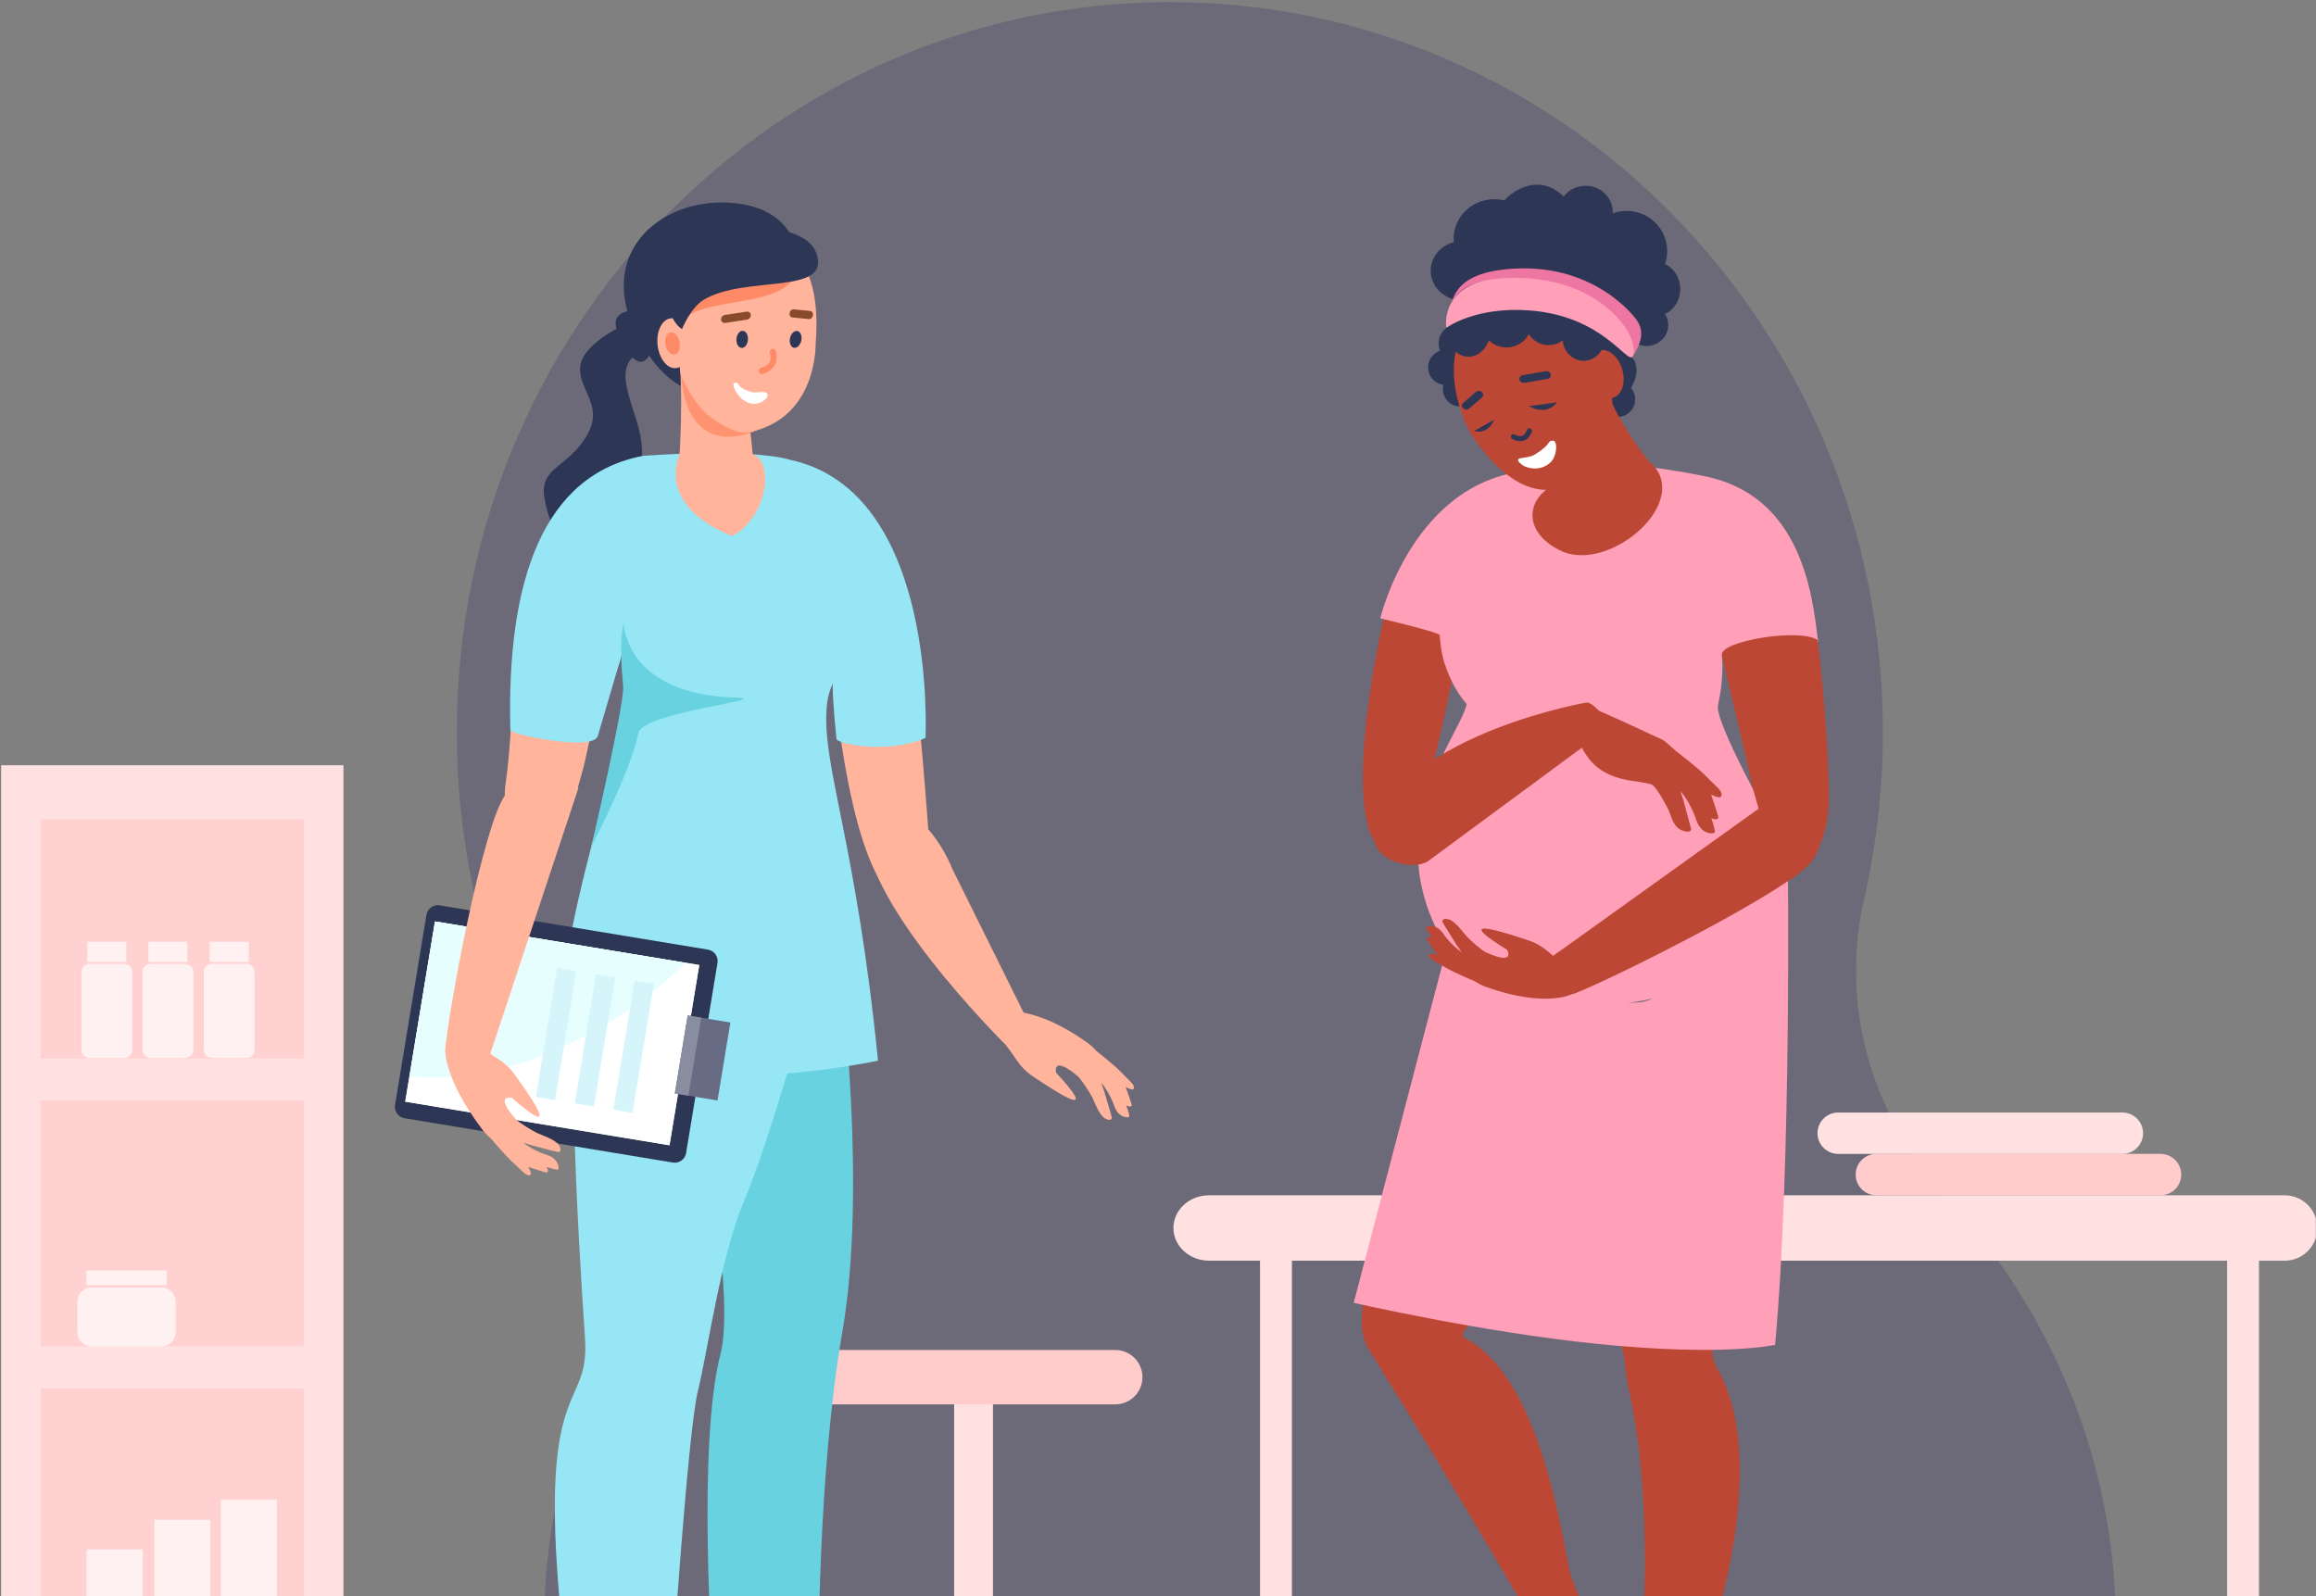 <svg width="737" height="508" viewBox="0 0 737 508" fill="none" xmlns="http://www.w3.org/2000/svg">
<rect x="0" y="0" width="737" height="508" fill="#808080" stroke="none"/>
<g clip-path="url(#clip0_3_5158)">
<mask id="mask0_3_5158" style="mask-type:luminance" maskUnits="userSpaceOnUse" x="-10" y="-98" width="751" height="610">
<path d="M740.71 -97.51H-9.29V511.49H740.71V-97.51Z" fill="white"/>
</mask>
<g mask="url(#mask0_3_5158)">
<path opacity="0.2" d="M618.08 379.16C595.11 354.07 585.63 319.27 593.21 286.11C597.11 269.05 599.18 251.27 599.18 232.99C599.18 104.69 497.59 0.68 372.27 0.68C246.95 0.68 145.36 104.69 145.36 232.99C145.36 280.43 159.25 324.54 183.09 361.3C197.93 384.18 200.72 412.98 189.78 437.97C179.04 462.5 173.15 489.15 173.15 517.01C173.15 638.49 285.11 736.97 423.21 736.97C561.31 736.97 673.27 638.49 673.27 517.01C673.27 464.82 652.6 416.87 618.08 379.16Z" fill="#21145F"/>
<mask id="mask1_3_5158" style="mask-type:luminance" maskUnits="userSpaceOnUse" x="-493" y="16" width="1293" height="495">
<path d="M799.88 16.98H-492.56V510.98H799.88V16.98Z" fill="white"/>
</mask>
<g mask="url(#mask1_3_5158)">
<mask id="mask2_3_5158" style="mask-type:luminance" maskUnits="userSpaceOnUse" x="-24" y="29" width="762" height="562">
<path d="M737.42 29.38V590.32H-23.56V29.38" fill="white"/>
</mask>
<g mask="url(#mask2_3_5158)">
<path d="M109.29 243.55H0.36V539.69H109.29V243.55Z" fill="#FFE1E1"/>
<path d="M96.73 260.8H12.92V522.46H96.73V260.8Z" fill="#FFD1D1"/>
<path d="M100.62 336.88H10.41V350.24H100.62V336.88Z" fill="#FFE1E1"/>
<path d="M101.12 428.48H10.91V441.84H101.12V428.48Z" fill="#FFE1E1"/>
<path d="M687.52 380.41H597.1C593.46 380.41 590.51 377.46 590.51 373.82C590.51 370.18 593.46 367.23 597.1 367.23H687.52C691.16 367.23 694.11 370.18 694.11 373.82C694.11 377.46 691.16 380.41 687.52 380.41Z" fill="#FFCBCB"/>
<path d="M675.38 367.24H584.96C581.32 367.24 578.37 364.29 578.37 360.65C578.37 357.01 581.32 354.07 584.96 354.07H675.38C679.02 354.07 681.97 357.02 681.97 360.65C681.97 364.28 679.02 367.24 675.38 367.24Z" fill="#FFE1E1"/>
<path d="M737.42 390.81C737.42 385.06 732.76 380.41 727.02 380.41H384.72C381.59 380.41 378.76 381.57 376.72 383.46C374.67 385.34 373.41 387.94 373.41 390.82C373.41 396.56 378.48 401.22 384.73 401.22H727.03C732.78 401.22 737.43 396.56 737.43 390.82" fill="#FFE1E1"/>
<path d="M315.98 438.3H303.63V531.94H315.98V438.3Z" fill="#FFE1E1"/>
<path d="M264.72 429.65H354.9C359.68 429.65 363.55 433.52 363.55 438.3C363.55 443.08 359.68 446.95 354.9 446.95H264.72C259.94 446.95 256.07 443.08 256.07 438.3C256.07 433.52 259.94 429.65 264.72 429.65Z" fill="#FFCBCB"/>
<path d="M256.76 490.12C256.76 490.12 250.88 547.9 272.37 559.7C291.74 570.34 297.76 560.6 299.61 568.14C300.36 571.19 294.72 574.55 289.95 577.05C280.48 582.01 274.36 581.96 265.35 579.11C249.67 574.15 246.76 577.78 241.32 575.22C235.56 572.52 230.15 568.07 234.14 561.09C240.73 549.54 238.8 540.39 231.62 510.48L241.53 515.67L256.76 490.11V490.12Z" fill="#FF997B"/>
<path d="M267.74 312.98C267.74 312.98 275.93 378.51 268.05 423.88C260.17 469.25 260.49 529.74 260.49 529.74H226.78C226.78 529.74 221.77 459.87 229.3 430.82C233.71 413.81 224.26 361.51 224.26 361.51L208.19 317.72L267.73 312.99L267.74 312.98Z" fill="#68D2E0"/>
<path d="M198.43 103.48C198.43 103.48 184.57 109.78 184.57 117.34C184.57 124.9 192.45 129.31 186.46 139.08C180.47 148.85 171.65 148.85 173.23 158.3C174.8 167.75 179.69 176.84 184.26 175.94C198.75 173.1 205.68 155.46 204.11 140.65C203.1 131.17 194.76 118.73 201.96 113.15C209.15 107.57 198.44 103.48 198.44 103.48" fill="#2E3656"/>
<path d="M195.45 202.06C194.06 208.34 188.01 233.21 186.34 241.39C184.98 248.06 176.35 276.3 173.77 274.78C171.82 273.63 158.42 265.11 160.95 248.87C163.23 234.24 163.85 197.7 164.58 197.16C169.98 193.11 196.46 197.48 195.45 202.07" fill="#FFB49B"/>
<path d="M236.55 65.04C211.8 60.67 186.46 80.47 204.73 110.41C234.34 158.93 280.58 72.82 236.55 65.04Z" fill="#2E3656"/>
<path d="M291.38 216.59C291.38 216.59 295.84 264.53 295.94 274.18C296.08 288.2 287.03 290.15 281.53 282.53C269.09 265.26 265.31 215.96 265.31 215.96C265.31 215.96 280.17 212.49 291.38 216.6" fill="#FFB49B"/>
<path d="M294.52 234.85C282.76 240.08 266.32 236.75 266.17 235.17C263.96 212.49 265.22 215.32 267.12 204.3C269.01 216.27 263.77 214.68 263.02 225.72C261.76 244.31 272.47 268.25 279.4 337.56C279.4 337.56 250.24 344.07 215.71 342.38C189.88 341.12 176.52 339.44 176.69 336.61C180.47 274.83 201.7 241.6 199.58 203.13C199.55 202.63 194.06 221.04 190.23 234.22C188.73 239.39 161.77 233.47 162.41 232.43C161.15 184.54 172.94 151.05 204.72 145.06C241.17 142.57 251.35 146.32 251.35 146.32C298.61 156.4 294.51 234.85 294.51 234.85" fill="#96E6F5"/>
<path d="M224.79 158.04C219.2 158.36 215.6 152.25 216.07 147.59C216.07 147.59 217.84 124.1 215.71 110.41C215.53 109.24 236.43 119.7 236.43 119.7L237.43 126.98C237.43 126.98 240.08 145.61 239.7 149.79C239.07 156.72 224.79 158.04 224.79 158.04Z" fill="#FFB49B"/>
<path d="M216.64 117.26C216.64 117.13 225.37 138.78 242.85 135.61C245.21 135.18 218.04 151.17 216.64 117.26Z" fill="#FF9271"/>
<path d="M223.64 130.57C219.67 126.28 216.79 120.14 216.44 118.46L215.12 103.2C215.89 89.12 226.79 77.28 240.81 76.81C254.83 76.33 261.25 88.48 259.55 109.46C259.55 109.46 260.18 133.4 238.01 137.61C233.98 138.37 226.42 133.58 223.64 130.57Z" fill="#FFB49B"/>
<path d="M244.92 117.97C244.29 118.4 243.51 118.74 242.6 119.01C242.04 119.17 241.48 118.76 241.44 118.14C241.4 117.66 241.7 117.22 242.14 117.1C243.53 116.72 244.45 116.15 244.88 115.4C245.3 114.67 245.34 113.67 245 112.35C244.88 111.87 245.08 111.37 245.5 111.16L245.62 111.1C246.14 110.85 246.74 111.17 246.88 111.76C247.32 113.58 247.19 115.08 246.48 116.3C246.1 116.95 245.59 117.5 244.91 117.95" fill="#FF8A67"/>
<path d="M213.02 101.39C215.75 100.71 218.53 103.67 219.24 108.01C219.94 112.34 218.3 116.4 215.57 117.08C212.84 117.76 210.06 114.8 209.35 110.46C208.65 106.13 210.29 102.07 213.02 101.39Z" fill="#FFB49B"/>
<path d="M211.85 110.03C212.32 111.94 213.68 113.17 214.88 112.78C216.08 112.38 216.66 110.51 216.19 108.6C215.72 106.69 214.36 105.46 213.16 105.85C211.96 106.25 211.38 108.12 211.85 110.03Z" fill="#FF8A67"/>
<path d="M253.84 83.98C253.31 98.76 226.01 93.55 216.72 101.91C216.25 102.33 213.85 88.81 221.62 82.34C232.7 73.1 254.31 71.04 253.84 83.98Z" fill="#FF8A67"/>
<path d="M259.87 80.8C264.34 94.11 237.12 87.45 223.92 95.42C219.74 97.95 217.03 104.74 217.03 104.74C213.69 102.77 208.21 93.21 219.98 81.45C231.12 70.33 256.28 70.1 259.87 80.79" fill="#2E3656"/>
<path d="M230.83 102.78L237.72 101.72C238.43 101.61 238.98 100.95 238.93 100.25C238.89 99.55 238.27 99.07 237.56 99.18L230.67 100.24C229.96 100.35 229.41 101.01 229.46 101.71C229.5 102.41 230.12 102.89 230.83 102.78Z" fill="#874B2B"/>
<path d="M252.12 101.03L257.43 101.55C258.01 101.61 258.57 101.1 258.68 100.42L258.7 100.31C258.81 99.63 258.42 99.03 257.84 98.97L252.53 98.45C251.95 98.39 251.39 98.9 251.28 99.58L251.26 99.69C251.15 100.37 251.54 100.97 252.12 101.03Z" fill="#874B2B"/>
<path d="M216.39 144.12L229.49 150.7C229.87 150.7 235.78 144.06 238.76 144.43C246.32 145.38 245.06 163.96 233.09 170.58C233.09 170.58 209.15 162.7 216.39 144.12Z" fill="#FFB49B"/>
<path d="M268.37 206.5C268.37 206.5 265.2 218.17 254.72 222.61C254.28 222.8 260.39 224.03 262.7 220.87C266.96 215.06 268.37 206.5 268.37 206.5Z" fill="#96E6F5"/>
<path d="M198.43 198.31C198.43 198.31 198.75 220.99 234.03 222.01C247.63 222.4 204.42 226.67 203.16 233.26C200.91 245.06 188.15 269.51 188.15 269.51C188.15 269.51 198.85 223.67 198.3 218.28C196.86 203.98 198.43 198.31 198.43 198.31Z" fill="#68D2E0"/>
<path d="M303.13 276.7L327.48 325.8C329.08 330.84 319.86 332.74 319.1 331.57C321.14 333.53 271.08 284.56 275.71 260.93C277.89 249.79 295.05 256.97 303.13 276.7Z" fill="#FFB49B"/>
<path d="M318.73 331.02C316.78 328.82 310.15 322.18 319.97 322C319.97 322 329.44 320.1 345.87 331.73C346.36 332.08 347.63 333.03 348.9 334.47C350.09 335.41 354.88 339.24 356.76 341.23C359.59 344.24 361.2 345.18 360.79 346.43C360.6 347.02 359.55 346.66 358.21 345.93C359.11 348.47 360.18 351.52 360.17 351.7C360.15 351.99 359.84 352.52 358.39 351.79C359.11 353.8 359.55 355.31 359.31 355.45C358.46 355.94 355.79 355.3 354.7 352.27C353.56 349.1 352.1 346.6 350.5 344.65C350.81 345.85 351.25 346.91 351.25 346.91C351.25 346.91 353.83 355.41 353.81 355.73C353.79 356.05 353.4 356.98 351.56 355.89C349.72 354.8 348.18 350.42 347.57 349.21C346.73 347.55 343.95 343.33 342.94 342.48C337.99 338.34 335.49 338.07 336.05 341.4C348.11 354.37 341.25 351.02 328.97 342.76C323.57 339.13 323.62 336.52 318.74 331.03" fill="#FFB49B"/>
<path d="M244.18 126.24C243.98 126.96 240.78 130.26 236.58 127.35C234.47 125.89 232.38 121.92 233.89 121.81C235.84 121.67 233.56 123.28 239.63 124.86C240.81 125.17 244.86 123.82 244.18 126.24Z" fill="white"/>
<path d="M186.15 310.78C179.22 314.88 183.94 393.32 186.15 425.77C187.9 451.55 168.51 434.59 180.48 531.94H213.88C213.88 531.94 218.91 455.52 222.07 442.78C225.23 430.04 229.28 399.81 236.88 381.98C245.07 362.76 259.25 311.72 259.25 311.72L186.16 310.77L186.15 310.78Z" fill="#96E6F5"/>
<path d="M251.4 107.63C251.08 109.1 251.63 110.47 252.62 110.68C253.61 110.89 254.67 109.87 254.98 108.4C255.3 106.93 254.75 105.56 253.76 105.35C252.77 105.14 251.71 106.16 251.4 107.63Z" fill="#2E3656"/>
<path d="M234.36 107.86C234.24 109.36 234.96 110.64 235.97 110.72C236.98 110.8 237.89 109.65 238.01 108.15C238.13 106.65 237.41 105.37 236.4 105.29C235.39 105.21 234.48 106.36 234.36 107.86Z" fill="#2E3656"/>
<path d="M201.27 98.75C201.27 98.75 195.6 99.07 195.91 103.16C196.22 107.26 201.46 117.01 205.05 114.82C210.72 111.35 201.27 98.75 201.27 98.75Z" fill="#2E3656"/>
<path d="M128.73 355.89L214.11 369.99C216.11 370.32 218 368.97 218.33 366.97L228.32 306.45C228.65 304.45 227.3 302.56 225.3 302.23L139.92 288.13C137.92 287.8 136.03 289.15 135.7 291.15L125.71 351.67C125.38 353.67 126.73 355.56 128.73 355.89Z" fill="#2E3656"/>
<path d="M138.399 293.238L128.935 350.592L213.028 364.468L222.492 307.114L138.399 293.238Z" fill="white"/>
<path d="M222.54 307.15L213.07 364.51L128.98 350.63L130.33 342.45L138.45 293.27L218.2 306.44L222.54 307.15Z" fill="white"/>
<path d="M218.838 323.173L214.742 347.998L228.328 350.24L232.425 325.415L218.838 323.173Z" fill="#676C84"/>
<path d="M218.85 323.173L214.754 347.997L219.066 348.709L223.162 323.884L218.85 323.173Z" fill="#898DA0"/>
<path d="M718.86 395.12H708.72V574.29H718.86V395.12Z" fill="#FFE1E1"/>
<path d="M411.11 395.12H400.97V574.29H411.11V395.12Z" fill="#FFE1E1"/>
<path d="M218.2 306.44C213.89 310.61 209.17 314.62 204.08 318.39C179.14 336.89 151.4 345.22 130.33 342.45L138.45 293.27L218.2 306.44Z" fill="#E6FFFE"/>
<path d="M151.94 332.4C149.68 330.52 141.58 324.72 141.71 334.53C141.71 334.53 141.36 343.44 153.5 359.5C153.86 359.98 154.85 361.22 156.33 362.45C157.31 363.61 161.28 368.28 163.34 370.09C166.44 372.82 167.43 374.4 168.67 373.95C169.26 373.74 168.86 372.7 168.09 371.39C170.65 372.21 173.74 373.18 173.92 373.16C174.21 373.13 174.73 372.81 173.95 371.38C175.98 372.04 177.5 372.43 177.63 372.18C178.09 371.32 177.37 368.66 174.31 367.67C171.11 366.63 168.56 365.25 166.56 363.71C167.77 363.99 168.84 364.39 168.84 364.39C168.84 364.39 177.41 366.71 177.73 366.67C178.05 366.64 178.97 366.22 177.82 364.42C176.67 362.62 172.24 361.21 171.02 360.64C169.34 359.85 165.03 357.2 164.15 356.22C159.86 351.4 159.51 348.91 162.86 349.37C176.2 361.02 172.64 354.27 163.99 342.25C160.19 336.97 157.59 337.1 151.94 332.39" fill="#FFB49B"/>
<path d="M184.06 250.78L156.19 334.85C155.43 338.6 146.87 357.08 141.71 334.54C142.21 323.51 153.96 261.29 160.94 252.82C172.21 239.15 184.05 250.79 184.05 250.79" fill="#FFB49B"/>
<path d="M39.49 336.72H28.49C27.05 336.72 25.89 335.56 25.89 334.12V309.35C25.89 307.91 27.05 306.75 28.49 306.75H39.49C40.93 306.75 42.09 307.91 42.09 309.35V334.12C42.09 335.56 40.93 336.72 39.49 336.72Z" fill="#FFF1F1"/>
<path d="M40.2 299.72H27.78V306.2H40.2V299.72Z" fill="#FFF1F1"/>
<path d="M58.93 336.72H47.93C46.49 336.72 45.33 335.56 45.33 334.12V309.35C45.33 307.91 46.49 306.75 47.93 306.75H58.93C60.37 306.75 61.53 307.91 61.53 309.35V334.12C61.53 335.56 60.37 336.72 58.93 336.72Z" fill="#FFF1F1"/>
<path d="M59.64 299.72H47.22V306.2H59.64V299.72Z" fill="#FFF1F1"/>
<path d="M78.44 336.72H67.44C66 336.72 64.84 335.56 64.84 334.12V309.35C64.84 307.91 66 306.75 67.44 306.75H78.44C79.88 306.75 81.04 307.91 81.04 309.35V334.12C81.04 335.56 79.88 336.72 78.44 336.72Z" fill="#FFF1F1"/>
<path d="M79.15 299.72H66.73V306.2H79.15V299.72Z" fill="#FFF1F1"/>
<path d="M51.3 428.54H29.23C26.69 428.54 24.63 426.48 24.63 423.94V414.31C24.63 411.77 26.69 409.71 29.23 409.71H51.3C53.84 409.71 55.9 411.77 55.9 414.31V423.94C55.9 426.48 53.84 428.54 51.3 428.54Z" fill="#FFF1F1"/>
<path d="M53.04 404.32H27.48V409.03H53.04V404.32Z" fill="#FFF1F1"/>
<path d="M88.11 477.31H70.28V522.38H88.11V477.31Z" fill="#FFF1F1"/>
<path d="M66.92 483.7H49.09V522.38H66.92V483.7Z" fill="#FFF1F1"/>
<path d="M45.4 493.12H27.57V522.38H45.4V493.12Z" fill="#FFF1F1"/>
<path d="M189.681 310.064L182.898 351.168L189.006 352.176L195.788 311.071L189.681 310.064Z" fill="#D5F5FB"/>
<path d="M177.314 308.016L170.532 349.121L176.639 350.128L183.422 309.024L177.314 308.016Z" fill="#D5F5FB"/>
<path d="M201.965 312.088L195.182 353.192L201.29 354.2L208.072 313.096L201.965 312.088Z" fill="#D5F5FB"/>
<path d="M483.14 508.35C483.14 508.35 499.15 531.76 499.11 555.59C499.08 575.87 488.4 576.3 493.6 581.18C495.7 583.15 500.93 580.16 505.08 577.46C513.31 572.11 517.34 567.5 519.12 559.01C522.21 544.23 525.12 543.23 525.52 537.73C525.95 531.9 523.61 529.69 517.45 525.62C506.64 518.5 505.99 518.16 499.59 500.62L483.14 508.34V508.35Z" fill="#BB4734"/>
<path d="M501.31 508.78C503.88 518.62 489.52 519.33 489.52 519.33C489.52 519.33 465.31 477.12 435.51 429.32C426.59 415.01 446.28 378.97 467.08 344.43L502.89 365.98C482.31 412.29 461.8 423.58 466.03 425.78C492.02 439.29 497.58 494.5 501.31 508.78Z" fill="#BB4734"/>
<path d="M479.2 577.61C480.4 569.97 487.2 579.12 505.51 566.92C516.71 559.46 521 539.52 522.6 523.13C522.99 517 523.38 508.51 523.42 498.8C523.49 481.34 522.41 459.93 518.11 441.22C517.29 437.67 517.34 433.98 516.53 430.44C505.66 383.08 500.39 366.01 519.32 339.31C527.23 343.9 543.18 329.43 553.9 346.9C557.27 412.37 539.83 423.91 546.32 435.22C563.19 464.62 546.53 516.47 540.38 534.19C535.82 551.9 537.75 556.65 543.55 565.05C548.1 571.64 543.11 576.51 537.63 579.68C532.45 582.68 529.25 579.32 514.12 585.58C505.43 589.17 499.36 589.74 489.54 585.63C484.59 583.56 478.72 580.7 479.2 577.61Z" fill="#BB4734"/>
<path d="M568.91 273.73C568.91 273.73 570.15 370.88 564.87 427.99C564.87 427.99 548.85 431.83 508.07 427.68C471.44 423.96 430.78 414.64 430.78 414.64L461.51 297.31C461.51 297.31 512.52 325.32 525.66 317.83C538.8 310.34 568.91 273.72 568.91 273.72" fill="#FF9FB8"/>
<path d="M464.54 205.46C464.54 205.46 454.55 251.83 451.79 260.93C447.78 274.15 438.69 273.3 435.78 264.51C429.19 244.6 440.23 197.15 440.23 197.15C440.23 197.15 455.22 198.28 464.54 205.46Z" fill="#BB4734"/>
<path d="M439.22 196.79C460.09 201.78 458.15 202.19 458.15 202.19C459.03 213.69 461.26 213.97 466.44 221.79C470.28 227.6 441.39 254.84 454.78 290.24C464.43 315.75 483.82 323.21 517.65 319.25C541.94 316.41 564.95 300.77 567.97 282.8C571.88 259.55 543.36 247.5 545.44 209.6C545.55 207.62 578.54 204.32 578.54 204.32C576.81 188.91 573.14 157.34 541.83 151.43C505.73 144.15 494.08 149.68 494.08 149.68C450.99 147.14 439.23 196.8 439.23 196.8" fill="#FF9FB8"/>
<path d="M459.42 210.35C459.42 210.35 459.87 216.57 477.81 228.16C478.28 228.46 469.38 227.06 466.65 223.96C461.61 218.25 459.42 210.35 459.42 210.35Z" fill="#FF9FB8"/>
<path d="M545.52 198.75C545.52 198.75 543.31 221.26 511.5 228.19C498.41 231.04 525.48 227.12 541.91 239.27C558.34 251.42 564.25 263.02 564.25 263.02C564.25 263.02 545.54 229.72 546.69 224.51C550.46 207.5 545.51 198.74 545.51 198.74" fill="#FF9FB8"/>
<path d="M455.23 273.48L510.15 232.96C513.67 229.55 506.07 223.02 504.92 223.62C507.48 223 447.09 233.27 437.6 263.51C434.37 273.78 450.48 277.99 455.22 273.48" fill="#BB4734"/>
<path d="M567.27 251.9L496.34 302.72C493.03 304.53 478.16 317.99 500.87 316.25C511.09 312.55 570.87 282.83 576.79 273.79C586.36 259.19 567.26 251.91 567.26 251.91" fill="#BB4734"/>
<path d="M498.79 307.6C501.22 309.17 509.26 313.74 499.99 316.49C499.99 316.49 491.5 320.78 472.84 314.07C472.28 313.87 470.83 313.3 469.24 312.27C467.86 311.69 462.31 309.32 460 307.91C456.52 305.8 454.75 305.32 454.81 304.03C454.84 303.42 455.93 303.48 457.39 303.83C455.87 301.66 454.05 299.04 454.01 298.86C453.95 298.58 454.11 297.99 455.67 298.31C454.46 296.6 453.64 295.28 453.84 295.08C454.52 294.4 457.22 294.3 459.06 296.88C460.98 299.59 463.02 301.58 465.05 303.01C464.44 301.95 463.74 301.06 463.74 301.06C463.74 301.06 459.05 293.67 458.99 293.36C458.93 293.05 459.05 292.07 461.08 292.62C463.11 293.17 465.73 296.93 466.63 297.91C467.86 299.26 471.62 302.54 472.8 303.08C478.59 305.71 481.04 305.3 479.62 302.29C464.76 293.15 472.15 294.52 485.98 299.14C492.06 301.17 492.7 303.66 498.78 307.59" fill="#BB4734"/>
<path d="M547.96 208.54C549.33 214.72 555.28 239.23 556.92 247.28C558.26 253.85 566.76 281.67 569.31 280.17C571.23 279.04 581.82 272.7 581.94 254.64C582.08 233.7 578.44 203.75 578.44 203.75C573.12 199.76 546.96 204.01 547.96 208.53" fill="#BB4734"/>
<path d="M501.73 234.66C500.51 232.1 500.75 229.13 503.09 226.68C504.27 225.45 506.1 225.07 507.67 225.73C510.4 226.87 516.37 229.5 529.36 235.61C529.73 235.78 533.53 239.21 533.53 239.21C535 240.33 540.52 244.55 542.83 246.97C546.31 250.61 548.31 251.7 547.76 253.33C547.5 254.1 546.19 253.72 544.52 252.88C545.58 256.06 546.84 259.89 546.82 260.12C546.78 260.49 546.38 261.2 544.57 260.36C545.42 262.87 545.93 264.78 545.62 264.97C544.53 265.65 541.18 265.04 539.89 261.24C538.54 257.27 536.77 254.17 534.81 251.79C535.17 253.3 535.69 254.63 535.69 254.63C535.69 254.63 537.92 263.13 538.07 263.5C538.55 264.7 536.89 265.23 534.6 263.96C532.31 262.7 531.71 259.33 530.98 257.83C529.97 255.77 526.9 249.99 525.33 249.56C524.72 249.39 522.4 248.91 520.05 248.61C507.7 247.03 504.69 240.86 501.72 234.64" fill="#BB4734"/>
<path d="M502.16 118.1C503.7 124.11 509.53 128.24 514.75 126.9C519.97 125.56 523.19 115.81 518.54 113.26C513.11 110.27 514.03 103.46 508.81 104.8C503.59 106.14 500.61 112.09 502.16 118.1Z" fill="#2E3656"/>
<path d="M462.58 75.96C462.58 82.9 468.37 88.52 475.5 88.52C482.63 88.52 488.42 82.9 488.42 75.96C488.42 69.02 482.63 63.4 475.5 63.4C468.37 63.4 462.58 69.02 462.58 75.96Z" fill="#2E3656"/>
<path d="M473.5 76.37C473.5 85.93 481.56 93.38 489.09 93.38C496.62 93.38 502.73 85.63 502.73 76.08C502.73 66.53 496.62 58.78 489.09 58.78C481.56 58.78 473.5 66.82 473.5 76.38" fill="#2E3656"/>
<path d="M457.81 109.35C457.81 112.83 460.6 115.66 464.03 115.66C467.46 115.66 470.25 112.84 470.25 109.35C470.25 105.86 467.46 103.04 464.03 103.04C460.6 103.04 457.81 105.86 457.81 109.35Z" fill="#2E3656"/>
<path d="M454.46 116.92C454.46 120 456.93 122.5 459.97 122.5C463.01 122.5 465.48 120 465.48 116.92C465.48 113.84 463.01 111.34 459.97 111.34C456.93 111.34 454.46 113.84 454.46 116.92Z" fill="#2E3656"/>
<path d="M459.14 123.77C459.14 126.86 461.61 129.36 464.65 129.36C467.69 129.36 470.16 126.86 470.16 123.77C470.16 120.68 467.69 118.18 464.65 118.18C461.61 118.18 459.14 120.68 459.14 123.77Z" fill="#2E3656"/>
<path d="M509.33 127.09C509.33 130.18 511.8 132.68 514.84 132.68C517.88 132.68 520.35 130.18 520.35 127.09C520.35 124 517.88 121.5 514.84 121.5C511.8 121.5 509.33 124 509.33 127.09Z" fill="#2E3656"/>
<path d="M519.98 167.62C525.54 165.56 530.15 154.8 527.86 150.78C527.86 150.78 513.46 134.01 510.17 120.74C509.89 119.6 493.65 137.86 493.65 137.86L495.53 144.87C495.53 144.87 491.45 157.41 490.73 161.58C490.02 165.75 519.98 167.63 519.98 167.63" fill="#BB4734"/>
<path d="M512.32 128.17C512.28 128.05 512.7 151.48 494.45 155.98C491.99 156.59 524.23 159.43 512.32 128.17Z" fill="#BB4734"/>
<path d="M506.5 147.85C506.5 147.85 514.74 137.12 512.93 126.7L508.42 112.94C502.18 100.53 487.25 94.28 473.84 99.57C458.79 105.05 461.29 124.8 467.53 137.21C467.53 137.21 487 170.84 506.5 147.85Z" fill="#BB4734"/>
<path d="M486.46 139.19C486.85 138.74 487.19 138.16 487.47 137.45C487.64 137.02 487.35 136.48 486.86 136.34C486.47 136.23 486.1 136.4 485.97 136.74C485.56 137.83 485.04 138.49 484.4 138.72C483.78 138.94 482.97 138.8 481.93 138.29C481.55 138.1 481.13 138.19 480.94 138.5L480.88 138.59C480.64 138.98 480.85 139.53 481.32 139.75C482.76 140.43 483.97 140.58 485.01 140.2C485.56 140 486.04 139.66 486.46 139.19Z" fill="#2E3656"/>
<path d="M509.26 111.44C506.34 111.98 504.79 115.83 505.8 120.04C506.81 124.25 510 127.23 512.92 126.7C515.84 126.16 517.39 122.31 516.38 118.1C515.37 113.89 512.18 110.91 509.26 111.44Z" fill="#BB4734"/>
<path d="M513.78 118.76C514.07 120.69 513.23 122.37 511.91 122.52C510.59 122.67 509.29 121.22 509 119.29C508.71 117.36 509.55 115.68 510.87 115.53C512.19 115.38 513.49 116.83 513.78 118.76Z" fill="#BB4734"/>
<path d="M492.42 120.59L485.17 121.84C484.42 121.97 483.68 121.53 483.52 120.85C483.36 120.18 483.84 119.52 484.59 119.4L491.84 118.15C492.59 118.02 493.33 118.46 493.49 119.14C493.65 119.81 493.17 120.47 492.42 120.59Z" fill="#2E3656"/>
<path d="M471.66 126.42L467.41 130.09C466.94 130.49 466.16 130.44 465.66 129.97L465.58 129.9C465.08 129.43 465.05 128.72 465.52 128.32L469.77 124.65C470.24 124.25 471.02 124.3 471.52 124.77L471.6 124.84C472.1 125.31 472.13 126.02 471.66 126.42Z" fill="#2E3656"/>
<path d="M524.33 146.45L512.64 158.87C512.3 159.03 504.57 156.29 501.84 157.49C491.93 161.84 494.91 154.01 493.52 154.85C485.25 159.85 485.25 169.85 496.75 175.31C512.36 182.72 539.93 158.75 524.32 146.44" fill="#BB4734"/>
<path d="M469.15 137.14C469.15 137.14 473.17 138.71 475.51 133.57Z" fill="#2E3656"/>
<path d="M486.61 129.25C486.61 129.25 491.71 132.66 495.53 128.05Z" fill="#2E3656"/>
<path d="M484.44 147.99C485.69 148.97 490.15 150.21 493.37 147.19C495.62 145.09 495.71 140.04 494.12 140.22C492.08 140.44 494.06 141.17 488.4 144.67C485.71 146.33 480.57 144.97 484.44 147.99Z" fill="white"/>
<path d="M504.68 79.89C504.68 86.94 510.47 92.66 517.61 92.66C524.75 92.66 530.54 86.94 530.54 79.89C530.54 72.84 524.75 67.12 517.61 67.12C510.47 67.12 504.68 72.84 504.68 79.89Z" fill="#2E3656"/>
<path d="M495.92 67.49C495.92 72.11 499.79 75.85 504.57 75.85C509.35 75.85 513.22 72.11 513.22 67.49C513.22 62.87 509.35 59.13 504.57 59.13C499.79 59.13 495.92 62.87 495.92 67.49Z" fill="#2E3656"/>
<path d="M462.22 107.16C462.22 111.75 465.34 115.47 469.19 115.47C473.04 115.47 476.16 111.75 476.16 107.16C476.16 102.57 473.04 98.85 469.19 98.85C465.34 98.85 462.22 102.57 462.22 107.16Z" fill="#BB4734"/>
<path d="M473.23 104.42C473.23 108.9 476.84 112.53 481.3 112.53C485.76 112.53 489.37 108.9 489.37 104.42C489.37 99.94 485.76 96.31 481.3 96.31C476.84 96.31 473.23 99.94 473.23 104.42Z" fill="#BB4734"/>
<path d="M487.31 104.44C487.31 108.5 490.61 111.79 494.69 111.79C498.77 111.79 502.07 108.5 502.07 104.44C502.07 100.38 498.77 97.09 494.69 97.09C490.61 97.09 487.31 100.38 487.31 104.44Z" fill="#BB4734"/>
<path d="M460.33 105.21C460.33 109.8 463.45 113.52 467.3 113.52C471.15 113.52 474.27 109.8 474.27 105.21C474.27 100.62 471.15 96.9 467.3 96.9C463.45 96.9 460.33 100.62 460.33 105.21Z" fill="#2E3656"/>
<path d="M471.34 102.47C471.34 106.95 474.95 110.58 479.41 110.58C483.87 110.58 487.48 106.95 487.48 102.47C487.48 97.99 483.87 94.36 479.41 94.36C474.95 94.36 471.34 97.99 471.34 102.47Z" fill="#2E3656"/>
<path d="M485.42 102.49C485.42 106.55 488.72 109.84 492.8 109.84C496.88 109.84 500.18 106.55 500.18 102.49C500.18 98.43 496.88 95.14 492.8 95.14C488.72 95.14 485.42 98.43 485.42 102.49Z" fill="#2E3656"/>
<path d="M497.28 107.81C497.28 111.68 500.26 114.82 503.94 114.82C507.62 114.82 510.6 111.68 510.6 107.81C510.6 103.94 507.62 100.8 503.94 100.8C500.26 100.8 497.28 103.94 497.28 107.81Z" fill="#2E3656"/>
<path d="M516.97 103.48C516.97 107.15 520.08 110.13 523.92 110.13C527.76 110.13 530.87 107.15 530.87 103.48C530.87 99.81 527.76 96.83 523.92 96.83C520.08 96.83 516.97 99.81 516.97 103.48Z" fill="#2E3656"/>
<path d="M492 90.82C492.41 100.73 499.47 108.81 506.96 107.91C515.16 106.93 521.92 100.26 521.92 90.82C521.92 81.38 515.22 73.73 506.96 73.73C498.7 73.73 491.61 81.39 492 90.82Z" fill="#2E3656"/>
<path d="M455.28 86.17C455.28 91.41 459.81 95.65 465.4 95.65C470.99 95.65 475.52 91.4 475.52 86.17C475.52 80.94 470.99 76.69 465.4 76.69C459.81 76.69 455.28 80.94 455.28 86.17Z" fill="#2E3656"/>
<path d="M518.5 104.23C518.5 104.23 506.44 85.12 477.8 88.16C457.6 90.31 460.27 104.32 460.27 104.32C460.27 104.32 469.39 97.48 486.78 98.8C510.41 100.59 517.95 116.31 519.58 113.37C523.43 106.45 521.54 108.34 518.5 104.23Z" fill="#FF9FB8"/>
<path d="M462.07 95.98C464.15 92.46 468.14 89.25 477.54 88.6C507.64 86.53 517.76 105.11 517.76 105.11C519.86 108.53 520.1 111.35 519.76 113.13C521.79 109.71 523.71 105.77 520.74 101.74C520.74 101.74 507.41 82.69 478.77 85.74C466.8 87.01 463.29 91.77 462.06 95.99" fill="#ED77A2"/>
<path d="M518.26 91.99C518.26 96.8 521.94 100.71 526.48 100.71C531.02 100.71 534.7 96.81 534.7 91.99C534.7 87.17 531.02 83.27 526.48 83.27C521.94 83.27 518.26 87.17 518.26 91.99Z" fill="#2E3656"/>
</g>
</g>
</g>
</g>
<defs>
<clipPath id="clip0_3_5158">
<rect width="737" height="508" fill="white"/>
</clipPath>
</defs>
</svg>
